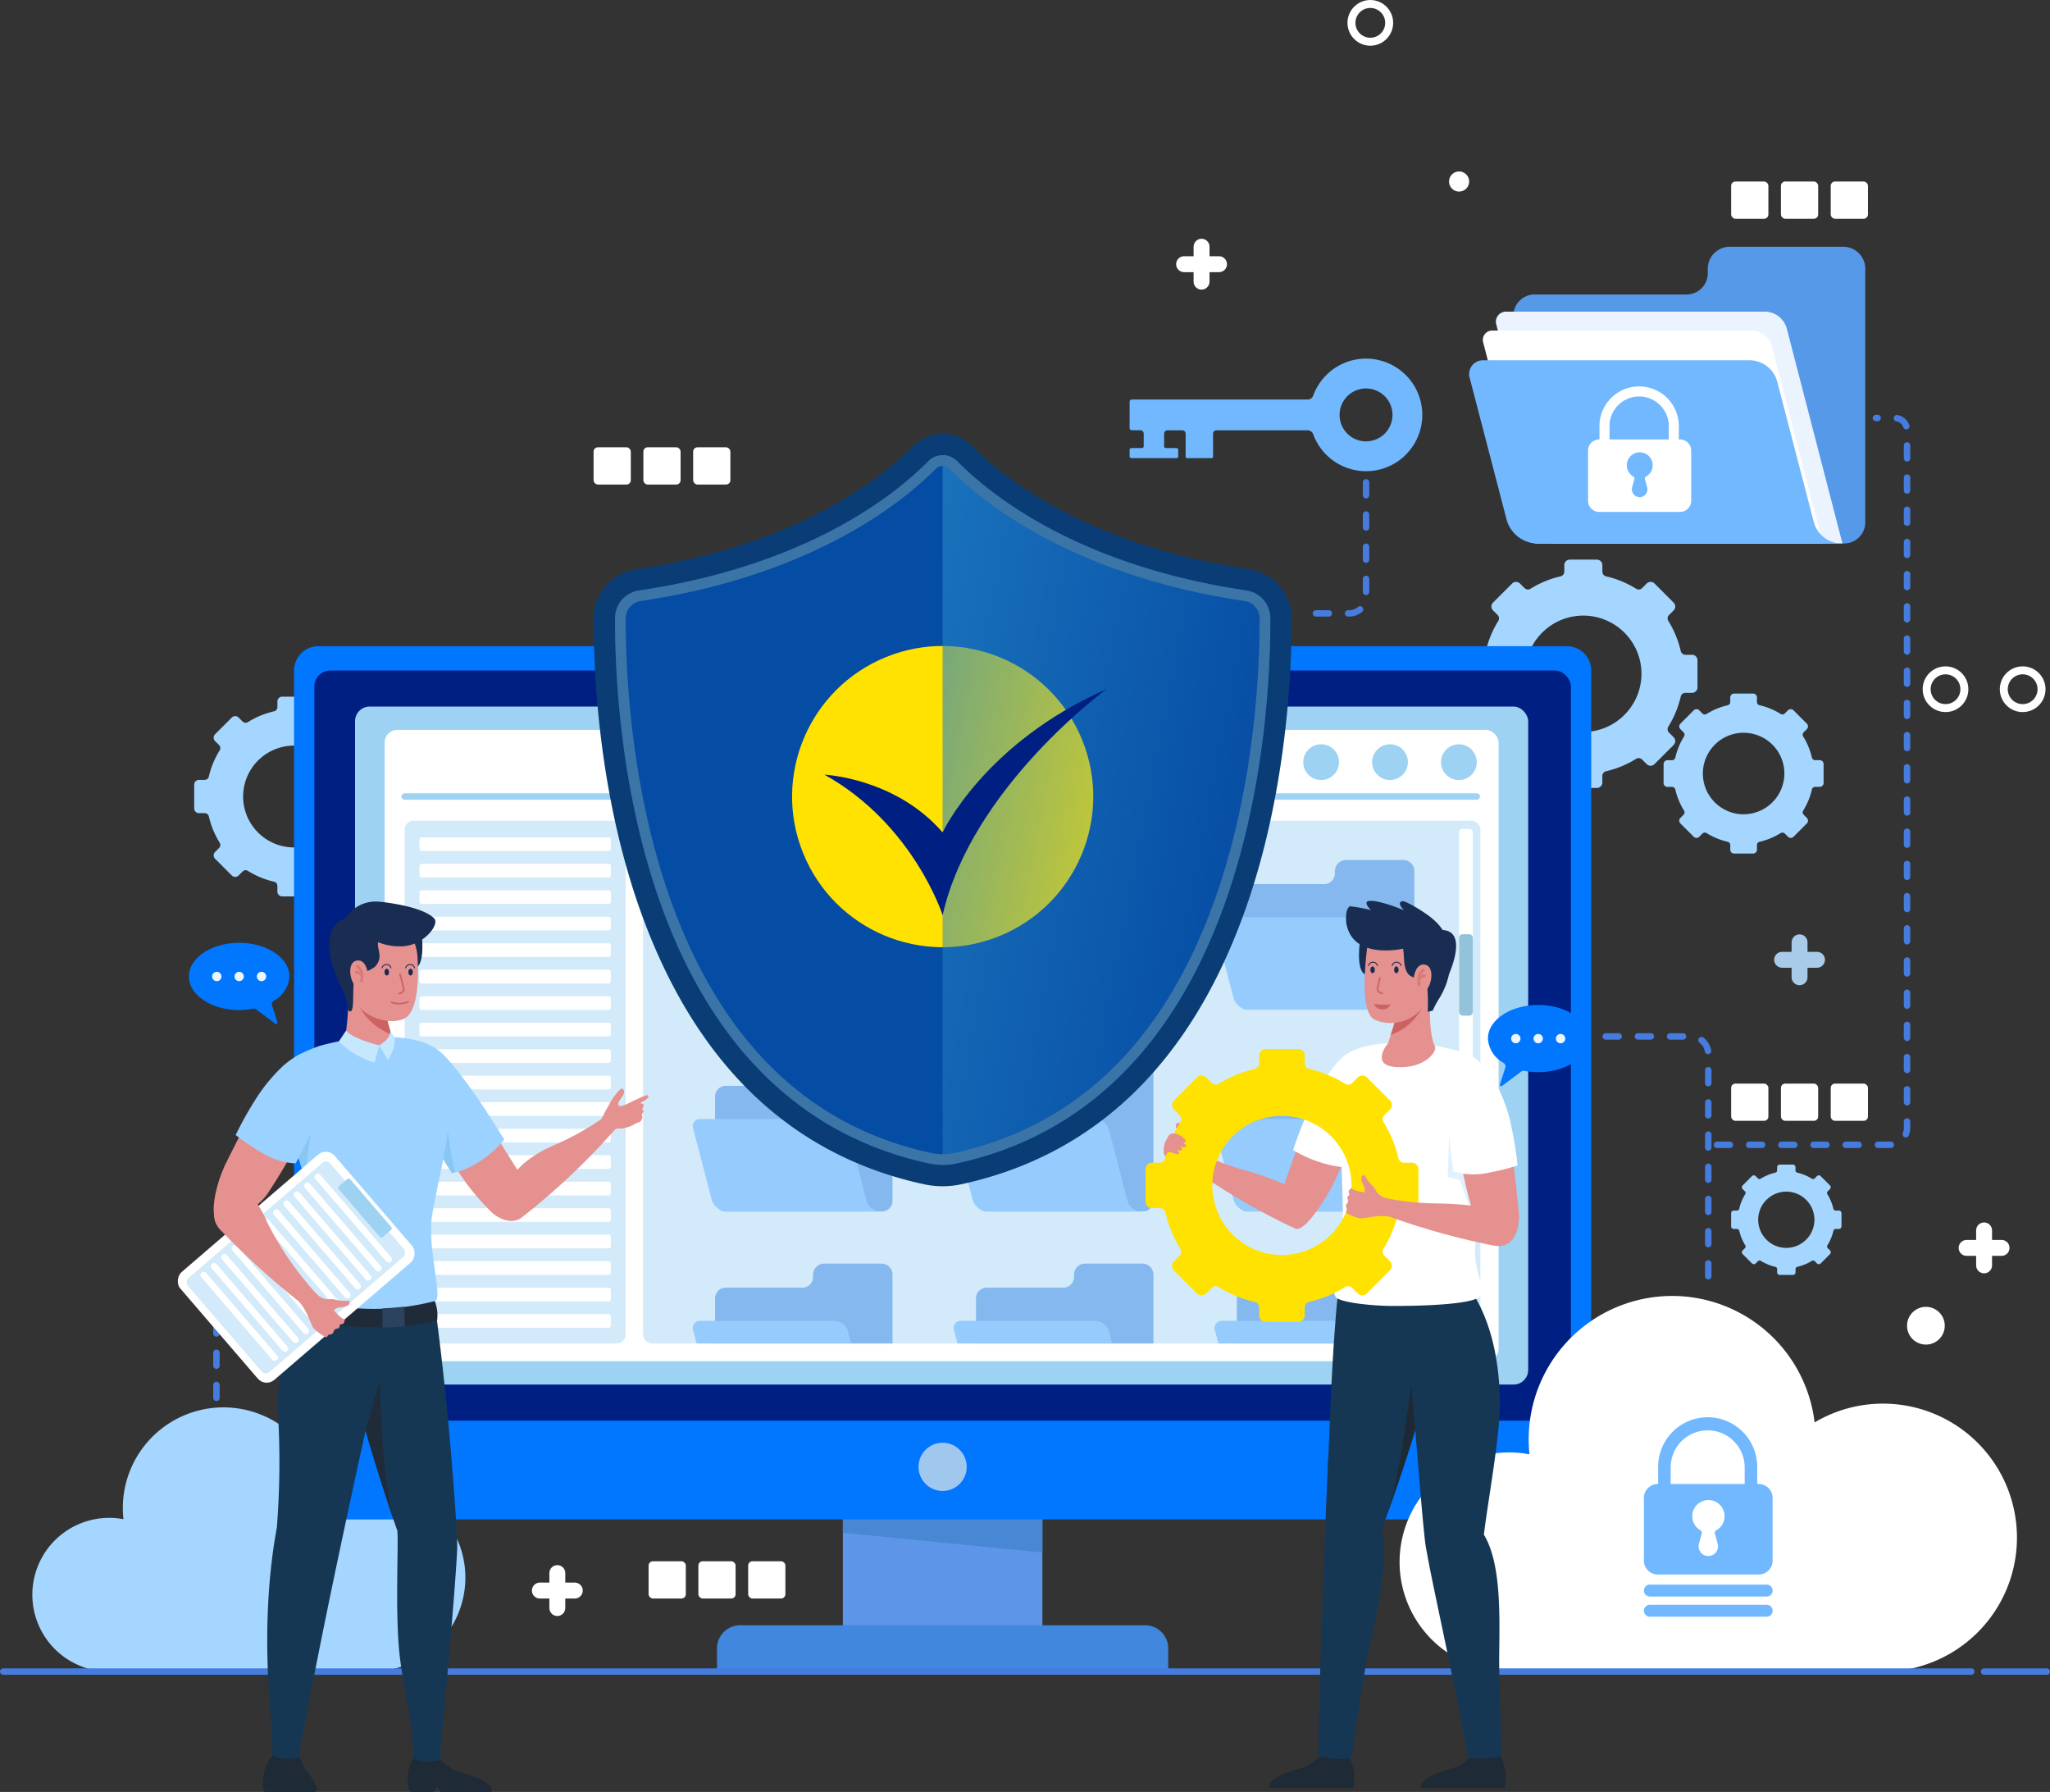 <svg xmlns="http://www.w3.org/2000/svg" xmlns:xlink="http://www.w3.org/1999/xlink" width="318.422" height="278.296" viewBox="0 0 318.422 278.296">
  <rect x="0" y="0" width="318.422" height="278.296" fill="#333333" stroke="none"/>
  <defs>
    <clipPath id="clip-path">
      <rect id="Rectangle_68507" data-name="Rectangle 68507" width="130.065" height="81.19" rx="1.375" fill="none"/>
    </clipPath>
    <linearGradient id="linear-gradient" x1="-0.628" y1="0.13" x2="0.888" y2="0.77" gradientUnits="objectBoundingBox">
      <stop offset="0" stop-color="#2484c6"/>
      <stop offset="1" stop-color="#2484c6" stop-opacity="0"/>
    </linearGradient>
  </defs>
  <g id="Group_111154" data-name="Group 111154" transform="translate(-27.44 -736.739)">
    <g id="Group_111101" data-name="Group 111101" transform="translate(57.604 823.646)">
      <path id="Path_39024" data-name="Path 39024" d="M340.123,862.06v-4.207a.853.853,0,0,0-.853-.852h-1.025a.745.745,0,0,1-.722-.585,15.446,15.446,0,0,0-1.925-4.663.743.743,0,0,1,.1-.923l.72-.72a.853.853,0,0,0,0-1.206l-2.974-2.974a.853.853,0,0,0-1.206,0l-.719.719a.744.744,0,0,1-.923.1,15.437,15.437,0,0,0-4.664-1.927.745.745,0,0,1-.585-.722v-1.022a.853.853,0,0,0-.853-.853h-4.207a.853.853,0,0,0-.852.853V844.1a.745.745,0,0,1-.585.722,15.449,15.449,0,0,0-4.665,1.926.743.743,0,0,1-.923-.1l-.718-.718a.853.853,0,0,0-1.206,0L308.36,848.9a.853.853,0,0,0,0,1.206l.719.719a.743.743,0,0,1,.1.923,15.474,15.474,0,0,0-1.926,4.664.744.744,0,0,1-.722.585h-1.024a.853.853,0,0,0-.853.852v4.207a.853.853,0,0,0,.853.852h1.024a.744.744,0,0,1,.722.585,15.466,15.466,0,0,0,1.926,4.662.745.745,0,0,1-.1.924l-.72.72a.853.853,0,0,0,0,1.206l2.974,2.974a.853.853,0,0,0,1.206,0l.721-.721a.745.745,0,0,1,.923-.1,15.475,15.475,0,0,0,4.662,1.925.743.743,0,0,1,.585.721v1.028a.853.853,0,0,0,.852.853h4.207a.853.853,0,0,0,.853-.853V875.81a.744.744,0,0,1,.585-.722,15.439,15.439,0,0,0,4.662-1.924.746.746,0,0,1,.923.1l.722.722a.853.853,0,0,0,1.206,0l2.974-2.974a.853.853,0,0,0,0-1.206l-.721-.721a.743.743,0,0,1-.1-.923,15.474,15.474,0,0,0,1.926-4.662.743.743,0,0,1,.721-.585h1.026A.853.853,0,0,0,340.123,862.06Zm-18.733,6.884a9.04,9.04,0,1,1,10.033-8.99A9.063,9.063,0,0,1,321.389,868.944Z" transform="translate(-106.619 -842.221)" fill="#a4d6ff"/>
      <path id="Path_39025" data-name="Path 39025" d="M366.218,881.392v-2.946a.6.6,0,0,0-.6-.6H364.9a.522.522,0,0,1-.505-.41,10.819,10.819,0,0,0-1.348-3.266.522.522,0,0,1,.067-.647l.5-.5a.6.6,0,0,0,0-.844l-2.083-2.083a.6.6,0,0,0-.844,0l-.5.5a.521.521,0,0,1-.647.068,10.8,10.8,0,0,0-3.266-1.35.522.522,0,0,1-.41-.505V868.1a.6.6,0,0,0-.6-.6h-2.946a.6.6,0,0,0-.6.6v.715a.52.52,0,0,1-.409.505,10.826,10.826,0,0,0-3.268,1.35.522.522,0,0,1-.647-.068l-.5-.5a.6.6,0,0,0-.845,0l-2.083,2.083a.6.6,0,0,0,0,.844l.5.5a.521.521,0,0,1,.068.647,10.827,10.827,0,0,0-1.349,3.267.521.521,0,0,1-.505.41h-.718a.6.6,0,0,0-.6.6v2.946a.6.6,0,0,0,.6.6h.718a.522.522,0,0,1,.505.41,10.822,10.822,0,0,0,1.349,3.266.521.521,0,0,1-.068.647l-.5.5a.6.6,0,0,0,0,.844l2.083,2.083a.6.6,0,0,0,.845,0l.505-.505a.521.521,0,0,1,.646-.068,10.819,10.819,0,0,0,3.266,1.347.522.522,0,0,1,.409.506v.719a.6.6,0,0,0,.6.6h2.946a.6.6,0,0,0,.6-.6v-.72a.522.522,0,0,1,.41-.505,10.843,10.843,0,0,0,3.265-1.347.52.52,0,0,1,.646.068l.506.505a.6.6,0,0,0,.844,0l2.083-2.083a.6.6,0,0,0,0-.844l-.5-.505a.521.521,0,0,1-.068-.647A10.809,10.809,0,0,0,364.4,882.4a.521.521,0,0,1,.505-.41h.718A.6.6,0,0,0,366.218,881.392Zm-13.12,4.822a6.331,6.331,0,1,1,7.026-6.3A6.348,6.348,0,0,1,353.1,886.214Z" transform="translate(-113.124 -846.699)" fill="#a4d6ff"/>
      <path id="Path_39026" data-name="Path 39026" d="M371.251,965.985v-2.032a.412.412,0,0,0-.412-.412h-.5a.36.36,0,0,1-.349-.282,7.46,7.46,0,0,0-.93-2.253.359.359,0,0,1,.047-.446l.348-.348a.414.414,0,0,0,0-.583l-1.438-1.437a.412.412,0,0,0-.583,0l-.347.347a.36.36,0,0,1-.447.047,7.46,7.46,0,0,0-2.253-.931.359.359,0,0,1-.282-.349v-.494a.412.412,0,0,0-.412-.412h-2.032a.412.412,0,0,0-.412.412v.494a.36.36,0,0,1-.282.349,7.435,7.435,0,0,0-2.254.931.36.36,0,0,1-.447-.047l-.346-.347a.414.414,0,0,0-.583,0l-1.437,1.437a.412.412,0,0,0,0,.583l.347.347a.359.359,0,0,1,.048.446,7.454,7.454,0,0,0-.931,2.254.36.36,0,0,1-.349.282h-.495a.412.412,0,0,0-.412.412v2.032a.413.413,0,0,0,.412.412h.5a.359.359,0,0,1,.348.282,7.482,7.482,0,0,0,.931,2.253.359.359,0,0,1-.047.446l-.348.348a.411.411,0,0,0,0,.583l1.437,1.438a.414.414,0,0,0,.583,0l.348-.349a.36.36,0,0,1,.446-.047,7.48,7.48,0,0,0,2.253.93.359.359,0,0,1,.282.348v.5a.412.412,0,0,0,.412.412H363.7a.413.413,0,0,0,.412-.412v-.5a.359.359,0,0,1,.282-.348,7.476,7.476,0,0,0,2.252-.93.359.359,0,0,1,.446.047l.349.349a.413.413,0,0,0,.583,0l1.438-1.438a.413.413,0,0,0,0-.583l-.349-.348a.359.359,0,0,1-.047-.446,7.491,7.491,0,0,0,.931-2.253.359.359,0,0,1,.348-.282h.5A.413.413,0,0,0,371.251,965.985Zm-9.052,3.326a4.368,4.368,0,1,1,4.848-4.343A4.38,4.38,0,0,1,362.2,969.311Z" transform="translate(-115.379 -862.445)" fill="#a4d6ff"/>
      <path id="Path_39027" data-name="Path 39027" d="M95.011,885.434v-3.679a.746.746,0,0,0-.746-.745h-.9a.65.65,0,0,1-.63-.512,13.537,13.537,0,0,0-1.684-4.078.651.651,0,0,1,.086-.807l.629-.63a.746.746,0,0,0,0-1.055l-2.6-2.6a.746.746,0,0,0-1.055,0l-.629.63a.651.651,0,0,1-.808.085,13.516,13.516,0,0,0-4.079-1.685.651.651,0,0,1-.511-.631v-.894a.746.746,0,0,0-.746-.746H77.661a.746.746,0,0,0-.746.746v.894a.651.651,0,0,1-.511.631,13.478,13.478,0,0,0-4.08,1.685.653.653,0,0,1-.808-.086l-.628-.628a.746.746,0,0,0-1.055,0l-2.6,2.6a.746.746,0,0,0,0,1.055l.63.629a.652.652,0,0,1,.085.807,13.529,13.529,0,0,0-1.684,4.08.651.651,0,0,1-.63.511h-.9a.745.745,0,0,0-.746.745v3.679a.745.745,0,0,0,.746.745h.9a.652.652,0,0,1,.631.512,13.54,13.54,0,0,0,1.684,4.078.65.65,0,0,1-.085.807l-.63.63a.746.746,0,0,0,0,1.055l2.6,2.6a.746.746,0,0,0,1.055,0l.63-.631a.651.651,0,0,1,.808-.085A13.545,13.545,0,0,0,76.4,896.83a.65.65,0,0,1,.511.63v.9a.746.746,0,0,0,.746.745h3.678a.746.746,0,0,0,.746-.745v-.9a.651.651,0,0,1,.511-.631,13.5,13.5,0,0,0,4.077-1.683.651.651,0,0,1,.807.086l.631.631a.746.746,0,0,0,1.055,0l2.6-2.6a.746.746,0,0,0,0-1.055l-.63-.63a.652.652,0,0,1-.086-.808,13.505,13.505,0,0,0,1.684-4.077.651.651,0,0,1,.631-.512h.9A.746.746,0,0,0,95.011,885.434Zm-16.383,6.021a7.906,7.906,0,1,1,8.774-7.863A7.927,7.927,0,0,1,78.628,891.455Z" transform="translate(-63.99 -846.802)" fill="#a4d6ff"/>
    </g>
    <path id="Path_39028" data-name="Path 39028" d="M86.11,1014.075a14.516,14.516,0,0,0-7.453,2.047,15.629,15.629,0,0,0-31.065,3.473,11.935,11.935,0,1,0-2.212,23.662H86.11a14.591,14.591,0,1,0,0-29.182Z" transform="translate(-0.975 -46.921)" fill="#a4d6ff"/>
    <g id="Group_111119" data-name="Group 111119" transform="translate(73.115 804.113)">
      <g id="Group_111117" data-name="Group 111117" transform="translate(0 32.976)">
        <g id="Group_111103" data-name="Group 111103">
          <g id="Group_111102" data-name="Group 111102">
            <rect id="Rectangle_68501" data-name="Rectangle 68501" width="30.989" height="21.312" transform="translate(85.247 131.076)" fill="#5d95e8"/>
            <path id="Path_39030" data-name="Path 39030" d="M217.426,1027.529l-30.989-3.068v-6.612h30.989Z" transform="translate(-101.189 -886.773)" fill="#4887d3"/>
            <path id="Path_39031" data-name="Path 39031" d="M229.173,1043.342h-62.9a3.6,3.6,0,0,0-3.6,3.6v3.6h70.094v-3.6A3.6,3.6,0,0,0,229.173,1043.342Z" transform="translate(-96.98 -891.289)" fill="#4087dd"/>
            <path id="Path_39032" data-name="Path 39032" d="M280.542,858.558H86.62a3.781,3.781,0,0,0-3.781,3.78V990.4a3.781,3.781,0,0,0,3.781,3.78H280.542a3.781,3.781,0,0,0,3.781-3.78V862.338a3.781,3.781,0,0,0-3.781-3.78Z" transform="translate(-82.839 -858.558)" fill="#0176ff"/>
            <rect id="Rectangle_68502" data-name="Rectangle 68502" width="195.182" height="116.495" rx="2.49" transform="translate(3.151 3.78)" fill="#001f82"/>
            <path id="Path_39033" data-name="Path 39033" d="M208.2,1012.644a3.742,3.742,0,1,1-3.742-3.742A3.742,3.742,0,0,1,208.2,1012.644Z" transform="translate(-103.719 -885.189)" fill="#a0c8ef"/>
          </g>
        </g>
        <rect id="Rectangle_68503" data-name="Rectangle 68503" width="182.22" height="105.299" rx="2.274" transform="translate(9.474 9.378)" fill="#9dd2f2"/>
        <rect id="Rectangle_68504" data-name="Rectangle 68504" width="173.033" height="98.05" rx="1.967" transform="translate(14.068 13.003)" fill="#fff"/>
        <circle id="Ellipse_347" data-name="Ellipse 347" cx="2.777" cy="2.777" r="2.777" transform="translate(156.757 15.236)" fill="#9dd2f2"/>
        <circle id="Ellipse_348" data-name="Ellipse 348" cx="2.777" cy="2.777" r="2.777" transform="translate(167.455 15.236)" fill="#9dd2f2"/>
        <circle id="Ellipse_349" data-name="Ellipse 349" cx="2.777" cy="2.777" r="2.777" transform="translate(178.152 15.236)" fill="#9dd2f2"/>
        <line id="Line_151" data-name="Line 151" x1="166.528" transform="translate(17.178 23.35)" fill="none" stroke="#9dd2f2" stroke-linecap="round" stroke-width="1"/>
        <rect id="Rectangle_68505" data-name="Rectangle 68505" width="34.33" height="81.19" rx="1.375" transform="translate(17.178 27.11)" fill="#9dd2f2" opacity="0.46"/>
        <rect id="Rectangle_68506" data-name="Rectangle 68506" width="130.065" height="81.19" rx="1.375" transform="translate(54.207 27.11)" fill="#9dd2f2" opacity="0.46"/>
        <g id="Group_111114" data-name="Group 111114" transform="translate(54.207 27.11)" opacity="0.62">
          <g id="Group_111113" data-name="Group 111113" clip-path="url(#clip-path)">
            <g id="Group_111104" data-name="Group 111104" transform="translate(7.721 6.099)">
              <path id="Path_39034" data-name="Path 39034" d="M177.537,900.642V901a1.658,1.658,0,0,1-1.658,1.657H163.973a1.659,1.659,0,0,0-1.659,1.658V920.5a1.659,1.659,0,0,0,1.659,1.659H188.22a1.659,1.659,0,0,0,1.659-1.659V900.642a1.728,1.728,0,0,0-1.728-1.727h-8.886A1.727,1.727,0,0,0,177.537,900.642Z" transform="translate(-158.845 -898.915)" fill="#5699e8"/>
              <path id="Path_39035" data-name="Path 39035" d="M185.113,922.448l-.132-.506h0l-2.743-10.529a2.26,2.26,0,0,0-2.187-1.69H159.177a1.078,1.078,0,0,0-1.043,1.35l2.892,11.106a2.53,2.53,0,0,0,2.448,1.892h23.868A2.265,2.265,0,0,1,185.113,922.448Z" transform="translate(-158.098 -900.829)" fill="#71b8ff"/>
            </g>
            <g id="Group_111105" data-name="Group 111105" transform="translate(48.247 6.099)">
              <path id="Path_39036" data-name="Path 39036" d="M226.787,900.642V901a1.658,1.658,0,0,1-1.658,1.657H213.223a1.659,1.659,0,0,0-1.659,1.658V920.5a1.659,1.659,0,0,0,1.659,1.659H237.47a1.659,1.659,0,0,0,1.659-1.659V900.642a1.728,1.728,0,0,0-1.728-1.727h-8.886A1.727,1.727,0,0,0,226.787,900.642Z" transform="translate(-208.095 -898.915)" fill="#5699e8"/>
              <path id="Path_39037" data-name="Path 39037" d="M234.363,922.448l-.132-.506h0l-2.743-10.529a2.26,2.26,0,0,0-2.187-1.69H208.427a1.078,1.078,0,0,0-1.043,1.35l2.892,11.106a2.53,2.53,0,0,0,2.448,1.892h23.868A2.265,2.265,0,0,1,234.363,922.448Z" transform="translate(-207.348 -900.829)" fill="#71b8ff"/>
            </g>
            <g id="Group_111106" data-name="Group 111106" transform="translate(88.773 6.099)">
              <path id="Path_39038" data-name="Path 39038" d="M276.037,900.642V901a1.658,1.658,0,0,1-1.658,1.657H262.473a1.659,1.659,0,0,0-1.659,1.658V920.5a1.659,1.659,0,0,0,1.659,1.659H286.72a1.659,1.659,0,0,0,1.659-1.659V900.642a1.728,1.728,0,0,0-1.728-1.727h-8.886A1.727,1.727,0,0,0,276.037,900.642Z" transform="translate(-257.345 -898.915)" fill="#5699e8"/>
              <path id="Path_39039" data-name="Path 39039" d="M283.613,922.448l-.133-.506h0l-2.743-10.529a2.26,2.26,0,0,0-2.187-1.69H257.677a1.078,1.078,0,0,0-1.043,1.35l2.892,11.106a2.53,2.53,0,0,0,2.448,1.892h23.868A2.265,2.265,0,0,1,283.613,922.448Z" transform="translate(-256.598 -900.829)" fill="#71b8ff"/>
            </g>
            <g id="Group_111107" data-name="Group 111107" transform="translate(7.721 37.44)">
              <path id="Path_39040" data-name="Path 39040" d="M177.537,938.731v.352a1.658,1.658,0,0,1-1.658,1.658H163.973a1.659,1.659,0,0,0-1.659,1.658v16.185a1.659,1.659,0,0,0,1.659,1.659H188.22a1.658,1.658,0,0,0,1.659-1.659V938.731A1.728,1.728,0,0,0,188.15,937h-8.886A1.728,1.728,0,0,0,177.537,938.731Z" transform="translate(-158.845 -937.003)" fill="#5699e8"/>
              <path id="Path_39041" data-name="Path 39041" d="M185.113,960.536l-.132-.506h0L182.238,949.5a2.261,2.261,0,0,0-2.187-1.691H159.177a1.078,1.078,0,0,0-1.043,1.35l2.892,11.106a2.53,2.53,0,0,0,2.448,1.892h23.868A2.265,2.265,0,0,1,185.113,960.536Z" transform="translate(-158.098 -938.917)" fill="#71b8ff"/>
            </g>
            <g id="Group_111108" data-name="Group 111108" transform="translate(48.247 37.44)">
              <path id="Path_39042" data-name="Path 39042" d="M226.787,938.731v.352a1.658,1.658,0,0,1-1.658,1.658H213.223a1.659,1.659,0,0,0-1.659,1.658v16.185a1.659,1.659,0,0,0,1.659,1.659H237.47a1.658,1.658,0,0,0,1.659-1.659V938.731A1.728,1.728,0,0,0,237.4,937h-8.886A1.728,1.728,0,0,0,226.787,938.731Z" transform="translate(-208.095 -937.003)" fill="#5699e8"/>
              <path id="Path_39043" data-name="Path 39043" d="M234.363,960.536l-.132-.506h0L231.488,949.5a2.261,2.261,0,0,0-2.187-1.691H208.427a1.078,1.078,0,0,0-1.043,1.35l2.892,11.106a2.53,2.53,0,0,0,2.448,1.892h23.868A2.265,2.265,0,0,1,234.363,960.536Z" transform="translate(-207.348 -938.917)" fill="#71b8ff"/>
            </g>
            <g id="Group_111109" data-name="Group 111109" transform="translate(88.773 37.44)">
              <path id="Path_39044" data-name="Path 39044" d="M276.037,938.731v.352a1.658,1.658,0,0,1-1.658,1.658H262.473a1.659,1.659,0,0,0-1.659,1.658v16.185a1.659,1.659,0,0,0,1.659,1.659H286.72a1.658,1.658,0,0,0,1.659-1.659V938.731A1.728,1.728,0,0,0,286.65,937h-8.886A1.728,1.728,0,0,0,276.037,938.731Z" transform="translate(-257.345 -937.003)" fill="#5699e8"/>
              <path id="Path_39045" data-name="Path 39045" d="M283.613,960.536l-.133-.506h0L280.738,949.5a2.261,2.261,0,0,0-2.187-1.691H257.677a1.078,1.078,0,0,0-1.043,1.35l2.892,11.106a2.53,2.53,0,0,0,2.448,1.892h23.868A2.265,2.265,0,0,1,283.613,960.536Z" transform="translate(-256.598 -938.917)" fill="#71b8ff"/>
            </g>
            <g id="Group_111110" data-name="Group 111110" transform="translate(7.721 68.783)">
              <path id="Path_39046" data-name="Path 39046" d="M177.537,976.819v.353a1.658,1.658,0,0,1-1.658,1.657H163.973a1.659,1.659,0,0,0-1.659,1.659v16.185a1.659,1.659,0,0,0,1.659,1.659H188.22a1.659,1.659,0,0,0,1.659-1.659V976.819a1.728,1.728,0,0,0-1.728-1.727h-8.886A1.727,1.727,0,0,0,177.537,976.819Z" transform="translate(-158.845 -975.092)" fill="#5699e8"/>
              <path id="Path_39047" data-name="Path 39047" d="M185.113,998.625l-.132-.506h0l-2.743-10.53a2.261,2.261,0,0,0-2.187-1.69H159.177a1.078,1.078,0,0,0-1.043,1.35l2.892,11.106a2.53,2.53,0,0,0,2.448,1.892h23.868A2.265,2.265,0,0,1,185.113,998.625Z" transform="translate(-158.098 -977.006)" fill="#71b8ff"/>
            </g>
            <g id="Group_111111" data-name="Group 111111" transform="translate(48.247 68.783)">
              <path id="Path_39048" data-name="Path 39048" d="M226.787,976.819v.353a1.658,1.658,0,0,1-1.658,1.657H213.223a1.659,1.659,0,0,0-1.659,1.659v16.185a1.659,1.659,0,0,0,1.659,1.659H237.47a1.659,1.659,0,0,0,1.659-1.659V976.819a1.728,1.728,0,0,0-1.728-1.727h-8.886A1.727,1.727,0,0,0,226.787,976.819Z" transform="translate(-208.095 -975.092)" fill="#5699e8"/>
              <path id="Path_39049" data-name="Path 39049" d="M234.363,998.625l-.132-.506h0l-2.743-10.53a2.261,2.261,0,0,0-2.187-1.69H208.427a1.078,1.078,0,0,0-1.043,1.35l2.892,11.106a2.53,2.53,0,0,0,2.448,1.892h23.868A2.265,2.265,0,0,1,234.363,998.625Z" transform="translate(-207.348 -977.006)" fill="#71b8ff"/>
            </g>
            <g id="Group_111112" data-name="Group 111112" transform="translate(88.773 68.783)">
              <path id="Path_39050" data-name="Path 39050" d="M276.037,976.819v.353a1.658,1.658,0,0,1-1.658,1.657H262.473a1.659,1.659,0,0,0-1.659,1.659v16.185a1.659,1.659,0,0,0,1.659,1.659H286.72a1.659,1.659,0,0,0,1.659-1.659V976.819a1.728,1.728,0,0,0-1.728-1.727h-8.886A1.727,1.727,0,0,0,276.037,976.819Z" transform="translate(-257.345 -975.092)" fill="#5699e8"/>
              <path id="Path_39051" data-name="Path 39051" d="M283.613,998.625l-.133-.506h0l-2.743-10.53a2.261,2.261,0,0,0-2.187-1.69H257.677a1.078,1.078,0,0,0-1.043,1.35l2.892,11.106a2.53,2.53,0,0,0,2.448,1.892h23.868A2.265,2.265,0,0,1,283.613,998.625Z" transform="translate(-256.598 -977.006)" fill="#71b8ff"/>
            </g>
          </g>
        </g>
        <g id="Group_111115" data-name="Group 111115" transform="translate(180.963 28.378)">
          <rect id="Rectangle_68508" data-name="Rectangle 68508" width="2.126" height="78.687" rx="0.485" fill="#fff"/>
          <rect id="Rectangle_68509" data-name="Rectangle 68509" width="2.126" height="12.652" rx="0.542" transform="translate(0 16.355)" fill="#93c3db"/>
        </g>
        <g id="Group_111116" data-name="Group 111116" transform="translate(19.48 29.681)">
          <rect id="Rectangle_68510" data-name="Rectangle 68510" width="2.126" height="29.726" rx="0.325" transform="translate(29.726) rotate(90)" fill="#fff"/>
          <rect id="Rectangle_68511" data-name="Rectangle 68511" width="2.126" height="29.726" rx="0.325" transform="translate(29.726 4.114) rotate(90)" fill="#fff"/>
          <rect id="Rectangle_68512" data-name="Rectangle 68512" width="2.126" height="29.726" rx="0.325" transform="translate(29.726 8.229) rotate(90)" fill="#fff"/>
          <rect id="Rectangle_68513" data-name="Rectangle 68513" width="2.126" height="29.726" rx="0.325" transform="translate(29.726 12.343) rotate(90)" fill="#fff"/>
          <rect id="Rectangle_68514" data-name="Rectangle 68514" width="2.126" height="29.726" rx="0.325" transform="translate(29.726 16.457) rotate(90)" fill="#fff"/>
          <rect id="Rectangle_68515" data-name="Rectangle 68515" width="2.126" height="29.726" rx="0.325" transform="translate(29.726 20.572) rotate(90)" fill="#fff"/>
          <rect id="Rectangle_68516" data-name="Rectangle 68516" width="2.126" height="29.726" rx="0.325" transform="translate(29.726 24.686) rotate(90)" fill="#fff"/>
          <rect id="Rectangle_68517" data-name="Rectangle 68517" width="2.126" height="29.726" rx="0.325" transform="translate(29.726 28.8) rotate(90)" fill="#fff"/>
          <rect id="Rectangle_68518" data-name="Rectangle 68518" width="2.126" height="29.726" rx="0.325" transform="translate(29.726 32.915) rotate(90)" fill="#fff"/>
          <rect id="Rectangle_68519" data-name="Rectangle 68519" width="2.126" height="29.726" rx="0.325" transform="translate(29.726 37.029) rotate(90)" fill="#fff"/>
          <rect id="Rectangle_68520" data-name="Rectangle 68520" width="2.126" height="29.726" rx="0.325" transform="translate(29.726 41.143) rotate(90)" fill="#fff"/>
          <rect id="Rectangle_68521" data-name="Rectangle 68521" width="2.126" height="29.726" rx="0.325" transform="translate(29.726 45.258) rotate(90)" fill="#fff"/>
          <rect id="Rectangle_68522" data-name="Rectangle 68522" width="2.126" height="29.726" rx="0.325" transform="translate(29.726 49.372) rotate(90)" fill="#fff"/>
          <rect id="Rectangle_68523" data-name="Rectangle 68523" width="2.126" height="29.726" rx="0.325" transform="translate(29.726 53.487) rotate(90)" fill="#fff"/>
          <rect id="Rectangle_68524" data-name="Rectangle 68524" width="2.126" height="29.726" rx="0.325" transform="translate(29.726 57.601) rotate(90)" fill="#fff"/>
          <rect id="Rectangle_68525" data-name="Rectangle 68525" width="2.126" height="29.726" rx="0.325" transform="translate(29.726 61.715) rotate(90)" fill="#fff"/>
          <rect id="Rectangle_68526" data-name="Rectangle 68526" width="2.126" height="29.726" rx="0.325" transform="translate(29.726 65.83) rotate(90)" fill="#fff"/>
          <rect id="Rectangle_68527" data-name="Rectangle 68527" width="2.126" height="29.726" rx="0.325" transform="translate(29.726 69.944) rotate(90)" fill="#fff"/>
          <rect id="Rectangle_68528" data-name="Rectangle 68528" width="2.126" height="29.726" rx="0.325" transform="translate(29.726 74.058) rotate(90)" fill="#fff"/>
        </g>
      </g>
      <g id="Group_111118" data-name="Group 111118" transform="translate(46.525)">
        <path id="Path_39052" data-name="Path 39052" d="M247.81,847.1a7.729,7.729,0,0,0-6.55-7.576h0c-25.6-3.783-38.624-14.617-43.034-19.1a6.491,6.491,0,0,0-9.259,0c-4.412,4.483-17.437,15.317-43.036,19.1a7.729,7.729,0,0,0-6.55,7.576c-.025,7.51.639,26.99,7.327,45.619,8.466,23.58,23.268,37.815,44,42.309a13.762,13.762,0,0,0,5.781,0c20.729-4.494,35.532-18.729,44-42.309C247.171,874.09,247.835,854.61,247.81,847.1Z" transform="translate(-139.379 -818.483)" fill="#0a3d75"/>
        <path id="Path_39053" data-name="Path 39053" d="M196.5,932.494a10.174,10.174,0,0,1-4.374,0c-45.869-9.944-48.759-68.989-48.7-84.668a4.359,4.359,0,0,1,3.715-4.3c26.336-3.892,39.939-15,44.916-20.052a3.162,3.162,0,0,1,4.523,0c4.978,5.055,18.58,16.16,44.916,20.052a4.359,4.359,0,0,1,3.715,4.3C245.254,863.5,242.37,922.55,196.5,932.494Z" transform="translate(-140.094 -819.198)" fill="#054ca4"/>
        <circle id="Ellipse_350" data-name="Ellipse 350" cx="23.379" cy="23.379" r="23.379" transform="matrix(0.927, -0.376, 0.376, 0.927, 23.761, 43.458)" fill="#ffe200" style="mix-blend-mode: color-dodge;isolation: isolate"/>
        <path id="Path_39054" data-name="Path 39054" d="M207.45,932.494a10.033,10.033,0,0,1-2.187.238V822.519a3.159,3.159,0,0,1,2.265.952c4.978,5.055,18.58,16.16,44.916,20.052a4.359,4.359,0,0,1,3.715,4.3C256.209,863.5,253.324,922.55,207.45,932.494Z" transform="translate(-151.049 -819.198)" fill="url(#linear-gradient)" style="mix-blend-mode: screen;isolation: isolate"/>
        <path id="Path_39055" data-name="Path 39055" d="M194.311,824.18a1.5,1.5,0,0,1,1.078.454c4.764,4.84,18.769,16.531,45.858,20.533a2.715,2.715,0,0,1,2.3,2.664c.024,7.247-.613,26.033-7.034,43.919-7.846,21.855-21.426,35.017-40.364,39.122a8.693,8.693,0,0,1-3.669,0c-18.938-4.105-32.518-17.268-40.364-39.122-6.421-17.886-7.058-36.672-7.034-43.919a2.715,2.715,0,0,1,2.3-2.664c27.089-4,41.094-15.693,45.858-20.533a1.5,1.5,0,0,1,1.079-.454m0-1.661a3.162,3.162,0,0,0-2.262.95c-4.976,5.056-18.58,16.164-44.917,20.056a4.359,4.359,0,0,0-3.714,4.3c-.052,15.68,2.834,74.726,48.706,84.67a10.314,10.314,0,0,0,4.374,0c45.872-9.944,48.758-68.99,48.706-84.67a4.359,4.359,0,0,0-3.714-4.3c-26.337-3.892-39.941-15-44.917-20.056a3.161,3.161,0,0,0-2.261-.95Z" transform="translate(-140.094 -819.198)" fill="#3b75a8"/>
        <path id="Path_39056" data-name="Path 39056" d="M182.958,879.957s11,.482,18.354,8.964c0,0,6.468-13.9,25.448-22.239,0,0-20.97,15.287-25.446,35.1C201.315,901.778,196.793,887.638,182.958,879.957Z" transform="translate(-147.098 -827.021)" fill="#001f82"/>
      </g>
    </g>
    <g id="Group_111121" data-name="Group 111121" transform="translate(255.638 775.055)">
      <path id="Path_39057" data-name="Path 39057" d="M343.2,786.6v.7a3.286,3.286,0,0,1-3.286,3.286H316.3a3.289,3.289,0,0,0-3.288,3.289v31.7a3.68,3.68,0,0,0,3.68,3.68h47.686a3.289,3.289,0,0,0,3.289-3.288V786.6a3.426,3.426,0,0,0-3.426-3.426H346.623A3.426,3.426,0,0,0,343.2,786.6Z" transform="translate(-306.134 -783.17)" fill="#5699e8"/>
      <path id="Path_39058" data-name="Path 39058" d="M363.533,831.421H318.569l-8.817-34.038a1.568,1.568,0,0,1,1.518-1.961h40.182a3.56,3.56,0,0,1,3.446,2.667Z" transform="translate(-305.547 -785.34)" fill="#ebf3ff"/>
      <path id="Path_39059" data-name="Path 39059" d="M360.059,832.054H315.385l-8.1-31.256a1.44,1.44,0,0,1,1.394-1.8h40.284a3.269,3.269,0,0,1,3.164,2.449Z" transform="translate(-305.111 -785.973)" fill="#fff"/>
      <path id="Path_39060" data-name="Path 39060" d="M358.218,829.83l-.262-1h0l-5.438-20.878a4.483,4.483,0,0,0-4.337-3.352H306.792a2.138,2.138,0,0,0-2.069,2.678l5.736,22.022a5.016,5.016,0,0,0,4.853,3.751h47.327A4.493,4.493,0,0,1,358.218,829.83Z" transform="translate(-304.653 -786.965)" fill="#71b8ff"/>
      <g id="Group_111120" data-name="Group 111120" transform="translate(18.472 21.697)">
        <path id="Path_39061" data-name="Path 39061" d="M341.388,817.774H341.2V815.7a6.164,6.164,0,1,0-12.328,0v2.071h-.041a1.73,1.73,0,0,0-1.73,1.73v7.8a1.73,1.73,0,0,0,1.73,1.73h12.558a1.73,1.73,0,0,0,1.73-1.73v-7.8A1.73,1.73,0,0,0,341.388,817.774ZM330.433,815.7a4.6,4.6,0,0,1,9.206,0v2.071h-9.206Z" transform="translate(-327.101 -809.538)" fill="#fff"/>
        <path id="Path_39062" data-name="Path 39062" d="M338.434,823.989a2.011,2.011,0,1,0-3.025,1.734.362.362,0,0,1,.183.4l-.351,1.292a1.208,1.208,0,1,0,2.332,0l-.346-1.278a.362.362,0,0,1,.187-.407A2,2,0,0,0,338.434,823.989Z" transform="translate(-328.396 -811.742)" fill="#71b8ff"/>
      </g>
    </g>
    <g id="Group_111123" data-name="Group 111123" transform="translate(244.835 937.869)">
      <path id="Path_39063" data-name="Path 39063" d="M366.614,997.889a20.7,20.7,0,0,0-10.626,2.92,22.285,22.285,0,0,0-44.293,4.95,17.017,17.017,0,1,0-3.153,33.739h58.072a20.8,20.8,0,1,0,0-41.609Z" transform="translate(-291.524 -981.031)" fill="#fff"/>
      <g id="Group_111122" data-name="Group 111122" transform="translate(37.952 19.059)">
        <path id="Path_39064" data-name="Path 39064" d="M355.477,1014.472h-.236v-2.585a7.693,7.693,0,1,0-15.385,0v2.585H339.8a2.159,2.159,0,0,0-2.159,2.158v9.74a2.159,2.159,0,0,0,2.159,2.159h15.673a2.159,2.159,0,0,0,2.159-2.159v-9.74A2.159,2.159,0,0,0,355.477,1014.472Zm-13.674-2.585a5.745,5.745,0,1,1,11.49,0v2.585H341.8Z" transform="translate(-337.645 -1004.193)" fill="#71b8ff"/>
        <path id="Path_39065" data-name="Path 39065" d="M351.79,1022.228a2.51,2.51,0,1,0-3.775,2.165.451.451,0,0,1,.228.5l-.437,1.612a1.508,1.508,0,1,0,2.91,0l-.432-1.595a.451.451,0,0,1,.234-.508A2.5,2.5,0,0,0,351.79,1022.228Z" transform="translate(-339.261 -1006.943)" fill="#fff"/>
      </g>
      <path id="Path_39066" data-name="Path 39066" d="M356.711,1037.521h-18.14a.926.926,0,0,1-.926-.926h0a.926.926,0,0,1,.926-.926h18.14a.926.926,0,0,1,.926.926h0A.926.926,0,0,1,356.711,1037.521Z" transform="translate(-299.693 -990.709)" fill="#71b8ff"/>
      <path id="Path_39067" data-name="Path 39067" d="M356.711,1041.333h-18.14a.926.926,0,0,1-.926-.926h0a.926.926,0,0,1,.926-.926h18.14a.926.926,0,0,1,.926.926h0A.926.926,0,0,1,356.711,1041.333Z" transform="translate(-299.693 -991.384)" fill="#71b8ff"/>
    </g>
    <g id="Group_111124" data-name="Group 111124" transform="translate(27.94 996.337)">
      <line id="Line_152" data-name="Line 152" x2="305.696" fill="none" stroke="#457cdd" stroke-linecap="round" stroke-width="1"/>
      <line id="Line_153" data-name="Line 153" x2="9.737" transform="translate(307.685)" fill="none" stroke="#457cdd" stroke-linecap="round" stroke-width="1"/>
    </g>
    <path id="Path_39068" data-name="Path 39068" d="M278.933,804.441a8.744,8.744,0,0,0-9.844,5.57.935.935,0,0,1-.871.633h-27.31a.347.347,0,0,0-.346.347v4.077a.346.346,0,0,0,.346.346h1.316a.527.527,0,0,1,.527.527V817.9a.279.279,0,0,1-.279.279h-1.633a.278.278,0,0,0-.278.278v1.009a.278.278,0,0,0,.278.279h7a.279.279,0,0,0,.278-.279v-1.009a.278.278,0,0,0-.278-.278H246.2a.279.279,0,0,1-.278-.279v-1.953a.527.527,0,0,1,.527-.527h2.289a.527.527,0,0,1,.527.527v3.566a.231.231,0,0,0,.231.231h3.8a.231.231,0,0,0,.23-.231v-3.566a.527.527,0,0,1,.527-.527h14.159a.938.938,0,0,1,.872.634,8.74,8.74,0,1,0,9.843-11.607Zm-1.648,12.7a4.108,4.108,0,1,1,4.108-4.108A4.109,4.109,0,0,1,277.285,817.138Z" transform="translate(-37.662 -11.856)" fill="#71b8ff"/>
    <g id="Group_111125" data-name="Group 111125" transform="translate(61.06 801.652)">
      <path id="Path_39069" data-name="Path 39069" d="M330.44,932.212h13.191a2.733,2.733,0,0,1,2.734,2.734v35.8" transform="translate(-114.643 -836.167)" fill="none" stroke="#457cdd" stroke-linecap="round" stroke-linejoin="round" stroke-width="1" stroke-dasharray="2 3"/>
      <path id="Path_39070" data-name="Path 39070" d="M68.19,997.379v-12a2.126,2.126,0,0,1,2.125-2.126h7.543" transform="translate(-68.19 -845.208)" fill="none" stroke="#457cdd" stroke-linecap="round" stroke-linejoin="round" stroke-width="1" stroke-dasharray="2 3"/>
      <path id="Path_39071" data-name="Path 39071" d="M351.44,928.372h26.87a2.648,2.648,0,0,0,2.649-2.648V817.416a1.924,1.924,0,0,0-1.925-1.924h-2.908" transform="translate(-118.362 -815.492)" fill="none" stroke="#457cdd" stroke-linecap="round" stroke-linejoin="round" stroke-width="1" stroke-dasharray="2 3"/>
      <path id="Path_39072" data-name="Path 39072" d="M283.091,827.643v17.728a2.62,2.62,0,0,1-2.62,2.62H273.34" transform="translate(-104.528 -817.644)" fill="none" stroke="#457cdd" stroke-linecap="round" stroke-linejoin="round" stroke-width="1" stroke-dasharray="2 3"/>
    </g>
    <g id="Group_111132" data-name="Group 111132" transform="translate(54.265 876.744)">
      <g id="Group_111126" data-name="Group 111126" transform="translate(14.686 59.501)">
        <path id="Path_39074" data-name="Path 39074" d="M108.964,990.771l0-.021Z" transform="translate(-83.302 -990.18)" fill="#29394a"/>
        <path id="Path_39075" data-name="Path 39075" d="M107.233,1028.488c-1.46-22.97-3.721-37.394-3.792-37.84.022.163.033,1.277-3.865,1.057-5.331-.3-13.429-1.636-13.429-1.636-5.365-.506-7.058,14.507-6.652,20.8a130.883,130.883,0,0,1-.221,16.88c-2.842,15.46-.772,29.832-.705,32.822v4.738a4.389,4.389,0,0,0,4.06-.09l.315-3.329c2.313-12.327,4.3-22.628,10.116-49.2,1.074,4,2.948,9.713,4.432,14.166,0,.028.478,1.377.478,1.377.263,1.648-.43,13.31.456,20.09.571,4.362,1.664,8.985,1.949,13.186h0l.133,3.768a4.227,4.227,0,0,0,4.051,0l.22-3.663h0c.934-10.152,2.286-25.492,2.5-30.432C107.3,1030.809,107.272,1029.1,107.233,1028.488Z" transform="translate(-77.779 -990.058)" fill="#163754"/>
      </g>
      <path id="Path_39076" data-name="Path 39076" d="M100.782,1030.046c-1.484-4.453-3.358-10.166-4.432-14.166l2.216-7.826S98.74,1023.28,100.782,1030.046Z" transform="translate(-66.382 -933.744)" fill="#1f2b38"/>
      <path id="Path_39077" data-name="Path 39077" d="M116.212,956.456l7.891,12.578s.92,5.483-3.493,4.7-10.418-12.155-10.418-12.155" transform="translate(-68.834 -924.605)" fill="#e5918f"/>
      <path id="Path_39078" data-name="Path 39078" d="M115.084,968.382a41.755,41.755,0,0,0,4.389,5.066c1.069.806,2.814,1.677,4.324.681a107.66,107.66,0,0,0,14.58-13.724,20.381,20.381,0,0,1-1.706-1.922,42.175,42.175,0,0,1-7.558,4.245c-5.738,2.436-6.972,5.478-6.972,5.478" transform="translate(-69.701 -924.964)" fill="#e5918f"/>
      <path id="Path_39079" data-name="Path 39079" d="M119.63,959.807a16.206,16.206,0,0,1-6.116,4.613,11.714,11.714,0,0,1-1.52.471c-.169.039-.337.074-.51.1l-3.026-4.893-2.239-3.615,3.734-10.069S113.053,949.04,119.63,959.807Z" transform="translate(-68.131 -922.827)" fill="#9cd2ff"/>
      <path id="Path_39080" data-name="Path 39080" d="M112.477,967.462c-.169.04-.337.074-.51.1l-3.026-4.893c.45-.778.837-1.431.837-1.431l1.575-.308A60.231,60.231,0,0,0,112.477,967.462Z" transform="translate(-68.613 -925.398)" fill="#88c7f2"/>
      <path id="Path_39081" data-name="Path 39081" d="M103.872,970.9c-.866,5.155,1.8,13.263.387,13.426.277,1.595-5.418,2.288-8.855,2.288-3.868,0-10.293-1.769-12.274-2.913-.172-.1-.973-1.322.309-5.1a15.035,15.035,0,0,0,.648-2.663c.582-4.007.793-7.427-.03-10.616-.451-1.744-.986-3.378-1.511-4.923-1.317-3.882-2.535-7.211-2.01-10.311a14,14,0,0,1,1.907-2.566,10.721,10.721,0,0,1,4.086-2.858.121.121,0,0,0,.035-.015,39.563,39.563,0,0,1,8.087-1.322c5.73-.173,8.494.659,10.519,2.333,1.7,1.406,1.907,7.147.907,13.783C105.551,962.908,104.5,967.192,103.872,970.9Z" transform="translate(-63.559 -922.275)" fill="#9cd2ff"/>
      <g id="Group_111127" data-name="Group 111127" transform="translate(24.291)">
        <path id="Path_39082" data-name="Path 39082" d="M106.41,923.706s.616,4.959-1,5.458-1.423-1.653-1.423-1.653l-.007-2.383" transform="translate(-92.025 -918.804)" fill="#192c51"/>
        <path id="Path_39083" data-name="Path 39083" d="M92.349,942.709a9.315,9.315,0,0,0,.267-2.228,43.79,43.79,0,0,0,.329-7.429l3.982,3.347,1.877,1.58c.2.941.535,2.144.812,3.12a2.6,2.6,0,0,1-.076,1.748Z" transform="translate(-89.965 -920.459)" fill="#e5918f"/>
        <path id="Path_39084" data-name="Path 39084" d="M94.919,937.123a9.525,9.525,0,0,0,5.154,4.694c-.281-.974-.61-2.176-.814-3.117l-1.877-1.581Z" transform="translate(-90.42 -921.18)" fill="#cc6362"/>
        <path id="Path_39085" data-name="Path 39085" d="M103.553,926.627s.8,8.392-1.94,9.919c-1.505.838-4.683.515-6.743-1.407A7.915,7.915,0,0,1,93,931.973c-.687-1.887-1.74-5.389-1.071-7.63C92.884,921.15,102.682,919.174,103.553,926.627Z" transform="translate(-89.853 -918.411)" fill="#e5918f"/>
        <path id="Path_39086" data-name="Path 39086" d="M105.762,920.358c-1.958-1.964-8.35-2.566-8.35-2.566l0,.009a5.6,5.6,0,0,0-5.445,2.557c-4.551,1.61-1.523,8.578-1.523,8.578h0a11.267,11.267,0,0,0,1.094,2.506c.951,1.505.472,3.368,1.2,3.365s.251-3.186.669-5.428c.03-.165.068-.317.109-.461a5.142,5.142,0,0,0,3.048-1.027c1.4-1.457.3-2.7.495-3.824a8.85,8.85,0,0,0,3.389.643C103.951,924.813,106.739,921.337,105.762,920.358Z" transform="translate(-89.451 -917.748)" fill="#192c51"/>
        <path id="Path_39087" data-name="Path 39087" d="M94.114,932.943" transform="translate(-90.277 -920.44)" fill="none" stroke="#fff" stroke-width="0.288"/>
        <path id="Path_39088" data-name="Path 39088" d="M96.454,930.576" transform="translate(-90.692 -920.021)" fill="none" stroke="#fff" stroke-width="0.288"/>
        <path id="Path_39089" data-name="Path 39089" d="M95.681,933.218c-1.911,1.043-3.205-3.83-1.322-4.306,1.428-.362,1.758,1.653,1.758,1.653S96.772,932.623,95.681,933.218Z" transform="translate(-90.158 -919.718)" fill="#e5918f"/>
      </g>
      <path id="Path_39090" data-name="Path 39090" d="M81.7,959.914a89.5,89.5,0,0,1-5.286,9.21,7.715,7.715,0,0,1-2.163,2.326c-1.852.9-4.99-.6-5.993-1.866.011-.233.032-.462.06-.685.007-.049.009-.1.02-.141a1.077,1.077,0,0,1,.018-.151,2.457,2.457,0,0,1,.053-.3,13.386,13.386,0,0,1,.677-2.073c.3-.736.584-1.384.691-1.619l0,0c0-.014.015-.026.021-.04a.377.377,0,0,0,.023-.049c2.164-4.4,5.427-10.519,5.427-10.519Z" transform="translate(-61.406 -924.17)" fill="#e5918f"/>
      <path id="Path_39091" data-name="Path 39091" d="M85.626,959.755l-1.109,8.479c-.451-1.744-.986-3.378-1.511-4.923Z" transform="translate(-64.019 -925.189)" fill="#88c7f2"/>
      <path id="Path_39092" data-name="Path 39092" d="M85.258,954.851A93.774,93.774,0,0,1,81.13,963.5a11.024,11.024,0,0,1-5.4-1.749,35.975,35.975,0,0,1-3.915-2.658,55.873,55.873,0,0,1,3.509-6.184,26.582,26.582,0,0,1,4.058-4.735,14.022,14.022,0,0,1,2.673-1.753Z" transform="translate(-62.036 -922.827)" fill="#9cd2ff"/>
      <path id="Path_39093" data-name="Path 39093" d="M86.083,944.956s-4.125,1.243-5.276,2.957c-1.127,1.679-2.9,8.3-2.9,8.3l4.578-1.973" transform="translate(-63.115 -922.568)" fill="#9cd2ff"/>
      <path id="Path_39094" data-name="Path 39094" d="M147.8,954.744c-.194.151-1.545.987-1.825,1.162.156-.081.833.518.88.495a6.58,6.58,0,0,1,.1,1.7c-.206.211-.569.267-.7.347a5.966,5.966,0,0,1-2.209.811c-.484-.019-.844-.071-1.11.2l-2.1-1.636s1.854-3.865,3.125-4.766a.51.51,0,0,1,.388.611c-.061.541-.834,1.2-.872,1.7s.3.437.716.346,3.533-1.778,3.837-1.622S148.02,954.572,147.8,954.744Z" transform="translate(-74.263 -924.003)" fill="#e5918f"/>
      <path id="Path_39095" data-name="Path 39095" d="M83.5,992.4a37.778,37.778,0,0,0,21.126.625,5.846,5.846,0,0,1,.357,3.068s-11.666,2.854-22.487-1.124A7.4,7.4,0,0,1,83.5,992.4Z" transform="translate(-63.928 -930.971)" fill="#1f2b38"/>
      <g id="Group_111129" data-name="Group 111129" transform="translate(0 38.121)">
        <rect id="Rectangle_68529" data-name="Rectangle 68529" width="22.085" height="31.619" rx="1.818" transform="matrix(0.652, 0.758, -0.758, 0.652, 23.971, 0)" fill="#fff"/>
        <rect id="Rectangle_68530" data-name="Rectangle 68530" width="19.279" height="29.162" rx="0.84" transform="matrix(0.652, 0.758, -0.758, 0.652, 23.907, 1.893)" fill="#9dd2f2" opacity="0.46"/>
        <rect id="Rectangle_68531" data-name="Rectangle 68531" width="10.423" height="2.348" rx="0.309" transform="matrix(0.652, 0.758, -0.758, 0.652, 27.361, 4.775)" fill="#9dd2f2"/>
        <g id="Group_111128" data-name="Group 111128" transform="translate(4.809 4.641)">
          <line id="Line_154" data-name="Line 154" x2="11.034" y2="12.827" transform="translate(1.612 13.863)" fill="none" stroke="#fff" stroke-linecap="round" stroke-width="1"/>
          <line id="Line_155" data-name="Line 155" x2="11.034" y2="12.827" transform="translate(0 15.249)" fill="none" stroke="#fff" stroke-linecap="round" stroke-width="1"/>
          <line id="Line_156" data-name="Line 156" x2="11.034" y2="12.827" transform="translate(16.115 1.386)" fill="none" stroke="#fff" stroke-linecap="round" stroke-width="1"/>
          <line id="Line_157" data-name="Line 157" x2="11.034" y2="12.827" transform="translate(14.504 2.773)" fill="none" stroke="#fff" stroke-linecap="round" stroke-width="1"/>
          <line id="Line_158" data-name="Line 158" x2="11.034" y2="12.827" transform="translate(12.892 4.159)" fill="none" stroke="#fff" stroke-linecap="round" stroke-width="1"/>
          <line id="Line_159" data-name="Line 159" x2="11.034" y2="12.827" transform="translate(11.281 5.545)" fill="none" stroke="#fff" stroke-linecap="round" stroke-width="1"/>
          <line id="Line_160" data-name="Line 160" x2="11.034" y2="12.827" transform="translate(9.669 6.931)" fill="none" stroke="#fff" stroke-linecap="round" stroke-width="1"/>
          <line id="Line_161" data-name="Line 161" x2="11.034" y2="12.827" transform="translate(8.058 8.318)" fill="none" stroke="#fff" stroke-linecap="round" stroke-width="1"/>
          <line id="Line_162" data-name="Line 162" x2="11.034" y2="12.827" transform="translate(6.446 9.704)" fill="none" stroke="#fff" stroke-linecap="round" stroke-width="1"/>
          <line id="Line_163" data-name="Line 163" x2="11.034" y2="12.827" transform="translate(4.835 11.09)" fill="none" stroke="#fff" stroke-linecap="round" stroke-width="1"/>
          <line id="Line_164" data-name="Line 164" x2="11.034" y2="12.827" transform="translate(3.223 12.476)" fill="none" stroke="#fff" stroke-linecap="round" stroke-width="1"/>
          <line id="Line_165" data-name="Line 165" x2="11.034" y2="12.827" transform="translate(17.727)" fill="none" stroke="#fff" stroke-linecap="round" stroke-width="1"/>
        </g>
      </g>
      <path id="Path_39096" data-name="Path 39096" d="M82.089,990.178a118.086,118.086,0,0,1-12.974-11.627c-.158-.17-.311-.332-.453-.482-1.644-1.835-.755-3.732.453-5.108.152-.176.31-.345.469-.5.071-.073.14-.14.21-.207a2.449,2.449,0,0,1,.227-.206,13.3,13.3,0,0,1,1.81-1.215l1.954,2.214a20.375,20.375,0,0,1,2.2,3.9,48.938,48.938,0,0,0,7.9,11.4A20.486,20.486,0,0,0,82.089,990.178Z" transform="translate(-61.319 -927.151)" fill="#e5918f"/>
      <path id="Path_39097" data-name="Path 39097" d="M86.3,991.579a2.906,2.906,0,0,0,1.608.987c.523.081.792-.044,1.174.028a8.648,8.648,0,0,0,1.939.26c.56-.054.753-.011.558.458s-1.28.527-1.582.563a2.547,2.547,0,0,0-.832.377c-.053.04,1.219,1.467,1.709,1.46a1.313,1.313,0,0,1-.17.616c-.152.186-.507.138-.572.235s-.049.355-.183.5-.426.035-.648.267-.094.286-.288.541-.583.169-.708.291-.154.309-.347.354a7.668,7.668,0,0,1-1.884-1.371c-.436-.419-1.073-2.947-2.355-4.21" transform="translate(-64.145 -930.826)" fill="#e5918f"/>
      <path id="Path_39098" data-name="Path 39098" d="M69.566,967.181s-3.568,7.247-.921,10.241,3.1-5.426,3.123-5.581S69.566,967.181,69.566,967.181Z" transform="translate(-61.302 -926.505)" fill="#e5918f"/>
      <path id="Path_39099" data-name="Path 39099" d="M91.3,943.782l1.132-1.7s.414,1.076,5.15,2.326l-.734,2.669A13.038,13.038,0,0,1,91.3,943.782Z" transform="translate(-65.487 -922.058)" fill="#c5e8ff"/>
      <path id="Path_39100" data-name="Path 39100" d="M100.637,942.2s.117.517-.588,1.345a9.6,9.6,0,0,1-1.118.88l1.3,2.251a5.109,5.109,0,0,0,1.08-3.519Z" transform="translate(-66.84 -922.08)" fill="#c5e8ff"/>
      <path id="Path_39101" data-name="Path 39101" d="M117.339,1084.688h-7.9l-.519-.733-.595.733h-3.654a5.989,5.989,0,0,1,.475-5.2s1.05.842,4.195.272a14.013,14.013,0,0,0,2.218,1.55C112.471,1081.752,117.691,1082.776,117.339,1084.688Z" transform="translate(-67.79 -946.398)" fill="#1e2a36"/>
      <path id="Path_39102" data-name="Path 39102" d="M78.421,1078.928a6.623,6.623,0,0,0,4.221.334,5.45,5.45,0,0,1,.564,1.217c.261.712,1.825,2.135,2.125,3.67a.373.373,0,0,1-.368.44H77.411a.369.369,0,0,1-.363-.293A6.818,6.818,0,0,1,78.421,1078.928Z" transform="translate(-62.945 -946.298)" fill="#1e2a36"/>
      <g id="Group_111130" data-name="Group 111130" transform="translate(32.513 9.782)">
        <ellipse id="Ellipse_351" data-name="Ellipse 351" cx="0.351" cy="0.529" rx="0.351" ry="0.529" transform="translate(0.385 0.654)" fill="#192c51"/>
        <path id="Path_39103" data-name="Path 39103" d="M105.113,930.96c0,.291-.157.528-.351.528s-.351-.237-.351-.528.156-.529.351-.529S105.113,930.668,105.113,930.96Z" transform="translate(-100.323 -929.777)" fill="#192c51"/>
        <path id="Path_39104" data-name="Path 39104" d="M99.443,930.164a.747.747,0,0,1,.736-.528.687.687,0,0,1,.648.528" transform="translate(-99.443 -929.636)" fill="none" stroke="#192c51" stroke-linecap="round" stroke-linejoin="round" stroke-width="0.144"/>
        <path id="Path_39105" data-name="Path 39105" d="M103.9,930.164a.746.746,0,0,1,.735-.528.685.685,0,0,1,.648.528" transform="translate(-100.233 -929.636)" fill="none" stroke="#192c51" stroke-linecap="round" stroke-linejoin="round" stroke-width="0.144"/>
      </g>
      <g id="Group_111131" data-name="Group 111131" transform="translate(28.338 9.998)" opacity="0.5">
        <path id="Path_39106" data-name="Path 39106" d="M94.6,929.9s1.275.47.771,2.5" transform="translate(-94.41 -929.899)" fill="none" stroke="#cc6362" stroke-width="0.432"/>
        <path id="Path_39107" data-name="Path 39107" d="M94.37,931.092a1.06,1.06,0,0,1,1.075.595" transform="translate(-94.37 -930.109)" fill="none" stroke="#cc6362" stroke-width="0.432"/>
      </g>
      <path id="Path_39108" data-name="Path 39108" d="M99.519,994.635c.007.472.027,1.879,0,2.646a.16.16,0,0,0,.165.17,30.624,30.624,0,0,0,3.127-.174.161.161,0,0,0,.137-.159,19.532,19.532,0,0,0-.068-2.739.161.161,0,0,0-.181-.137c-.44.049-1.744.186-3.022.229A.163.163,0,0,0,99.519,994.635Z" transform="translate(-66.944 -931.297)" fill="#2b435d"/>
      <path id="Path_39109" data-name="Path 39109" d="M144.629,953.671c-.048.451-.588.978-.8,1.433l-1.413.313a8.56,8.56,0,0,1,1.826-2.357A.509.509,0,0,1,144.629,953.671Z" transform="translate(-74.543 -924.003)" fill="#e5918f"/>
      <path id="Path_39110" data-name="Path 39110" d="M148.068,955.822a3.38,3.38,0,0,0-1.919.648c-.207.2.052.592.563.607a5.267,5.267,0,0,0,1.356-.265S148.666,956,148.068,955.822Z" transform="translate(-75.191 -924.489)" fill="#e5918f"/>
      <path id="Path_39111" data-name="Path 39111" d="M148,956.919a3.744,3.744,0,0,0-2.128.718c-.23.222.058.658.625.674A3.968,3.968,0,0,0,147.83,958S148.659,957.112,148,956.919Z" transform="translate(-75.14 -924.682)" fill="#e5918f"/>
      <path id="Path_39112" data-name="Path 39112" d="M148.078,958.017a13,13,0,0,0-1.672.694c-.165.159.041.471.447.482a4.185,4.185,0,0,0,1.076-.211S148.414,958.379,148.078,958.017Z" transform="translate(-75.239 -924.881)" fill="#e5918f"/>
      <path id="Path_39113" data-name="Path 39113" d="M101.279,936.779a3.687,3.687,0,0,0,2.538-.074" transform="translate(-67.255 -921.106)" fill="none" stroke="#cc6362" stroke-linecap="round" stroke-width="0.25"/>
      <path id="Path_39114" data-name="Path 39114" d="M102.8,931.451s.569,2.027.612,2.371c.057.448-.72.672-.72.672" transform="translate(-67.505 -920.176)" fill="none" stroke="#cc6362" stroke-linecap="round" stroke-width="0.25"/>
    </g>
    <g id="Group_111138" data-name="Group 111138" transform="translate(205.365 876.636)">
      <path id="Path_39115" data-name="Path 39115" d="M295.538,1083.929h13.016a7.1,7.1,0,0,0-.849-5.19s-1.048.84-4.186.272a13.972,13.972,0,0,1-2.214,1.547C300.4,1081,295.187,1082.021,295.538,1083.929Z" transform="translate(-252.761 -946.156)" fill="#1e2a36"/>
      <path id="Path_39116" data-name="Path 39116" d="M290.3,991.426c-1.688.061-3.306.122-4.616.178a30.657,30.657,0,0,1-6.148-.206s-.624,5.023-1.187,17.4c-.278,7.564-.645,14.157-.633,17.455,0,.28,0,1.5,0,1.75l8.62.361c.275-.794.9-2.581.905-2.609,1.5-4.3,3.4-9.825,4.49-13.693l-.523-8.769Z" transform="translate(-249.608 -930.686)" fill="#163754"/>
      <path id="Path_39117" data-name="Path 39117" d="M289.3,1028.32c1.5-4.3,3.4-9.825,4.49-13.693l-.523-8.769S291.366,1021.779,289.3,1028.32Z" transform="translate(-251.659 -933.247)" fill="#1d2a33"/>
      <path id="Path_39118" data-name="Path 39118" d="M295.826,1031.67c.841,5.017,4.72,21.988,6.388,32.015a15.319,15.319,0,0,0,5.287-.269c-.151-3.5-.453-11.859-.417-15.527.058-6.2.349-14.371-2.38-18.857.658-5.265,2.172-13.527,2.437-18.821.171-3.756-.067-12.7-4.564-19.292,0,0-5.577.318-10.553.628l1.217,11.842.752,8.752c.559,6.766,1.322,16.472,1.689,18.775C295.725,1031.184,295.776,1031.434,295.826,1031.67Z" transform="translate(-252.142 -930.601)" fill="#163754"/>
      <path id="Path_39119" data-name="Path 39119" d="M273.71,956.769l-5.3,14.887s.02,3.9,4.1,2.381,7.843-13.42,7.843-13.42" transform="translate(-247.959 -924.552)" fill="#e5918f"/>
      <path id="Path_39120" data-name="Path 39120" d="M271.422,961.541a19.78,19.78,0,0,0,6.418,2.472,11.1,11.1,0,0,0,2.037.2l-1.842-9.078,1.141-8.046S275.313,949.906,271.422,961.541Z" transform="translate(-248.493 -922.837)" fill="#fff"/>
      <g id="Group_111133" data-name="Group 111133" transform="translate(2.828 34.443)">
        <path id="Path_39121" data-name="Path 39121" d="M268.505,970.925s6.539-2.855,5.469-.736c-.75,1.486-4.117,7.317-5.76,6.7a104.408,104.408,0,0,1-16.76-9.853,19.769,19.769,0,0,0,1.2-2.187,42.86,42.86,0,0,0,7.793,2.988,46.46,46.46,0,0,1,8.058,3.089" transform="translate(-247.783 -960.426)" fill="#e5918f"/>
        <path id="Path_39122" data-name="Path 39122" d="M252.877,964.39l-1.21,2.411a8.027,8.027,0,0,0-2.55-1.3,4.378,4.378,0,0,1-1.448-.469,1.205,1.205,0,0,1-.667-1.226v-.016c.008-.049.025-.1.033-.148a.21.21,0,0,1,.016-.058,7.139,7.139,0,0,1,.913-2.024,10.711,10.711,0,0,0,1.071.494c.411.1.732.165.708-.321a.756.756,0,0,0-.066-.247c-.181-.444-.716-.979-.757-1.424a.5.5,0,0,1,.386-.584,6.008,6.008,0,0,1,1.161,1.4c.592.9,1.185,1.983,1.646,2.715A2.561,2.561,0,0,0,252.877,964.39Z" transform="translate(-246.993 -959.475)" fill="#e5918f"/>
        <path id="Path_39123" data-name="Path 39123" d="M250.091,961.484c-.182-.448-.715-.981-.755-1.421a.5.5,0,0,1,.387-.589,5.982,5.982,0,0,1,1.156,1.4Z" transform="translate(-247.408 -959.474)" fill="#e5918f"/>
      </g>
      <path id="Path_39124" data-name="Path 39124" d="M279.659,980.474c-.272,1.545-.8,2.665-.223,3.436.629.839,5.634,1.371,8.969,1.371,3.755,0,11.219-.16,13.14-1.27.183-.1.63-.467.63-.818a7.979,7.979,0,0,0-.461-2.348c-1.549-5.088.085-7.59.288-10.932.04-.7,1.144-4.6,1.2-5.334.386-4.857,1.062-10.473,1.191-13.6a13.632,13.632,0,0,0-1.853-2.49,10.458,10.458,0,0,0-3.965-2.774.26.26,0,0,1-.034-.013,38.179,38.179,0,0,0-7.854-1.285c-5.561-.169-9,.948-10.311,2.368-.853.918-.142,8.72,0,18.046C280.457,969.87,280.888,973.5,279.659,980.474Z" transform="translate(-249.866 -922.361)" fill="#fff"/>
      <path id="Path_39125" data-name="Path 39125" d="M300.834,961.938l-.223,6.4,1.858.48,1.92,5.349,1.166-3.787Z" transform="translate(-253.663 -925.467)" fill="#e1f1ff"/>
      <g id="Group_111134" data-name="Group 111134" transform="translate(31.154 0)">
        <path id="Path_39126" data-name="Path 39126" d="M284.055,924.753s-.795,5.027.832,5.591,1.5-1.634,1.5-1.634l.088-2.426" transform="translate(-281.851 -918.881)" fill="#192c51"/>
        <path id="Path_39127" data-name="Path 39127" d="M290.3,946.4c-4.073-.322-1.113-3.777-1.113-3.777s.078-.336.367-1.222c.281-.867.613-1.936.825-2.776l1.734-1.364,3.677-2.891s-.615,5.807.56,8.7C297,943.752,294.957,946.771,290.3,946.4Z" transform="translate(-282.61 -920.585)" fill="#e5918f"/>
        <path id="Path_39128" data-name="Path 39128" d="M294.628,937.964a8.56,8.56,0,0,1-4.771,4.063c.281-.867.613-1.936.825-2.776l1.734-1.364Z" transform="translate(-282.913 -921.207)" fill="#cc6362"/>
        <path id="Path_39129" data-name="Path 39129" d="M285.392,924.894s-1.6,10.424,1.1,11.693a6.257,6.257,0,0,0,6.919-1.316,9.634,9.634,0,0,0,2.007-3.159c.763-1.9,1.954-5.426,1.35-7.73C295.909,921.1,286.53,917.338,285.392,924.894Z" transform="translate(-282.038 -918.125)" fill="#e5918f"/>
        <path id="Path_39130" data-name="Path 39130" d="M296.425,922.153a7.38,7.38,0,0,0-1.34-1.536l0,0c-1.084-1.043-4.471-3.1-4.978-2.934-.877.285.317,1.411.317,1.411-2.055-.9-7.814-2.794-5.133-.032a24.413,24.413,0,0,0-3.273-.6c-.862.5-.543,2.723-.543,2.723.938,5.005,6.971,4.23,8.8,3.873.25,1.29-.034,3,.885,4.023a3.428,3.428,0,0,0,2.618.7,4.653,4.653,0,0,1,.23.909,31.359,31.359,0,0,1,.106,4.161l.775-.185a12.526,12.526,0,0,1,.954-1.813,11.787,11.787,0,0,0,1.555-3.789C297.617,928.453,300.319,922.4,296.425,922.153Z" transform="translate(-281.418 -917.617)" fill="#192c51"/>
      </g>
      <path id="Path_39131" data-name="Path 39131" d="M310.2,958.786s2.073,14.775,1.735,15.96-4.454,2-6.145.253-3.439-12.966-3.439-12.966" transform="translate(-253.972 -924.909)" fill="#e5918f"/>
      <path id="Path_39132" data-name="Path 39132" d="M300.611,956a90.887,90.887,0,0,0,.886,9.261,10.7,10.7,0,0,0,5.507.2,34.976,34.976,0,0,0,4.456-1.121,54.348,54.348,0,0,0-1.141-6.808,25.8,25.8,0,0,0-2.125-5.669,13.63,13.63,0,0,0-1.853-2.49Z" transform="translate(-253.663 -923.242)" fill="#fff"/>
      <path id="Path_39133" data-name="Path 39133" d="M285.953,969.287V964.26a1.02,1.02,0,0,0-1.02-1.02h-1.225a.889.889,0,0,1-.862-.7,18.482,18.482,0,0,0-2.3-5.574.89.89,0,0,1,.117-1.1l.861-.861a1.019,1.019,0,0,0,0-1.442l-3.555-3.555a1.019,1.019,0,0,0-1.442,0l-.86.86a.89.89,0,0,1-1.1.116,18.487,18.487,0,0,0-5.575-2.3.89.89,0,0,1-.7-.862V946.6a1.02,1.02,0,0,0-1.02-1.02h-5.028a1.02,1.02,0,0,0-1.02,1.02v1.221a.89.89,0,0,1-.7.862,18.467,18.467,0,0,0-5.576,2.3.89.89,0,0,1-1.1-.116l-.859-.859a1.019,1.019,0,0,0-1.442,0l-3.554,3.555a1.019,1.019,0,0,0,0,1.442l.859.86a.89.89,0,0,1,.117,1.1,18.478,18.478,0,0,0-2.3,5.575.89.89,0,0,1-.862.7h-1.224a1.02,1.02,0,0,0-1.02,1.02v5.027a1.019,1.019,0,0,0,1.02,1.02H245.8a.889.889,0,0,1,.862.7,18.482,18.482,0,0,0,2.3,5.573.891.891,0,0,1-.116,1.1l-.861.861a1.019,1.019,0,0,0,0,1.442l3.554,3.555a1.019,1.019,0,0,0,1.442,0l.862-.862a.89.89,0,0,1,1.1-.117,18.483,18.483,0,0,0,5.572,2.3.889.889,0,0,1,.7.862v1.229a1.019,1.019,0,0,0,1.02,1.019h5.028a1.019,1.019,0,0,0,1.02-1.019v-1.229a.89.89,0,0,1,.7-.862,18.479,18.479,0,0,0,5.572-2.3.89.89,0,0,1,1.1.116l.862.862a1.019,1.019,0,0,0,1.442,0l3.555-3.555a1.02,1.02,0,0,0,0-1.442l-.862-.862a.89.89,0,0,1-.116-1.1,18.459,18.459,0,0,0,2.3-5.573.889.889,0,0,1,.862-.7h1.226A1.019,1.019,0,0,0,285.953,969.287Zm-22.39,8.23a10.806,10.806,0,1,1,11.992-10.746A10.835,10.835,0,0,1,263.563,977.517Z" transform="translate(-243.557 -922.569)" fill="#ffe200"/>
      <path id="Path_39134" data-name="Path 39134" d="M309.444,976.7v.04c0,.471-.1,4.973-3.832,4.368-.093-.016-.187-.032-.28-.053-.142-.032-.276-.057-.4-.073A113.325,113.325,0,0,1,288,976.118a19.72,19.72,0,0,0,.588-2.423,43.071,43.071,0,0,0,8.3.857,46.374,46.374,0,0,1,8.585.89l3.812-.816S309.375,975.579,309.444,976.7Z" transform="translate(-251.43 -927.55)" fill="#e5918f"/>
      <path id="Path_39135" data-name="Path 39135" d="M250.03,962.916h0c.242.032.579-.116.358-.369a2.882,2.882,0,0,0-1.411-.955c-.706-.174-.991.08-.991.08a1.155,1.155,0,0,0-.366.453,6.593,6.593,0,0,1-.408.726A4.469,4.469,0,0,0,247,964.2l.457-.932-.1.513.171,0-.068.831a.513.513,0,0,1,.468-.2c.293.057.961.3,1.15.321s.453-.091.28-.288a3.192,3.192,0,0,0-.373-.362c.2.054.367.1.441.108.235.03.56-.112.346-.357-.062-.07-.151-.164-.253-.264.208.058.388.1.467.114.267.035.64-.128.4-.408C250.3,963.183,250.177,963.053,250.03,962.916Z" transform="translate(-244.167 -925.396)" fill="#e5918f"/>
      <path id="Path_39136" data-name="Path 39136" d="M310.7,956.933l-4.44-1.917-3.5-9.015s.642.2,1.486.536h0c.016.008.053.021.114.045a.374.374,0,0,1,.065.028c.755.353,3.682,2.079,5.707,8.346l.049.159c.215.722.374,1.3.458,1.6.008.029.016.058.025.09S310.685,956.892,310.7,956.933Z" transform="translate(-254.043 -922.644)" fill="#fff"/>
      <path id="Path_39137" data-name="Path 39137" d="M287.995,973.038a2.819,2.819,0,0,1-1.639-.819c-.335-.389-.37-.676-.626-.953a8.369,8.369,0,0,1-1.209-1.465c-.243-.488-.379-.625-.664-.225s.224,1.326.349,1.593a2.477,2.477,0,0,1,.117.879c-.006.065-1.836-.251-2.081-.659a1.28,1.28,0,0,0-.421.456c-.075.221.146.489.1.592s-.267.222-.316.406.19.369.113.671-.187.224-.3.516.16.566.124.732-.177.286-.114.469a7.455,7.455,0,0,0,2.1.848c.569.145,2.98-.629,4.679-.221" transform="translate(-250.259 -926.779)" fill="#e5918f"/>
      <path id="Path_39138" data-name="Path 39138" d="M277.926,1022.515s-.542,10.943-.726,17.782c-.027,5.933,3.091-4.368,3.141-4.622S277.926,1022.515,277.926,1022.515Z" transform="translate(-249.516 -936.197)" fill="#163754"/>
      <g id="Group_111135" data-name="Group 111135" transform="translate(34.659 9.533)">
        <path id="Path_39139" data-name="Path 39139" d="M290.49,930.523c0,.291.156.527.35.527s.35-.236.35-.527-.157-.528-.35-.528S290.49,930.231,290.49,930.523Z" transform="translate(-286.53 -929.342)" fill="#192c51"/>
        <path id="Path_39140" data-name="Path 39140" d="M286,930.523c0,.291.156.527.35.527s.35-.236.35-.527-.156-.528-.35-.528S286,930.231,286,930.523Z" transform="translate(-285.734 -929.342)" fill="#192c51"/>
        <path id="Path_39141" data-name="Path 39141" d="M291.509,929.729a.745.745,0,0,0-.733-.527.684.684,0,0,0-.647.527" transform="translate(-286.466 -929.202)" fill="none" stroke="#192c51" stroke-linecap="round" stroke-linejoin="round" stroke-width="0.144"/>
        <path id="Path_39142" data-name="Path 39142" d="M287.057,929.729a.745.745,0,0,0-.733-.527.685.685,0,0,0-.647.527" transform="translate(-285.677 -929.202)" fill="none" stroke="#192c51" stroke-linecap="round" stroke-linejoin="round" stroke-width="0.144"/>
      </g>
      <g id="Group_111136" data-name="Group 111136" transform="translate(41.548 9.893)">
        <path id="Path_39143" data-name="Path 39143" d="M294.678,933.98c1.906,1.04,3.2-3.822,1.32-4.3-1.425-.36-1.756,1.651-1.756,1.651S293.59,933.386,294.678,933.98Z" transform="translate(-294.048 -929.639)" fill="#e5918f"/>
      </g>
      <g id="Group_111137" data-name="Group 111137" transform="translate(42.444 10.674)" opacity="0.5">
        <path id="Path_39144" data-name="Path 39144" d="M296.024,930.588s-1.271.468-.769,2.5" transform="translate(-295.138 -930.588)" fill="none" stroke="#cc6362" stroke-width="0.431"/>
        <path id="Path_39145" data-name="Path 39145" d="M296.212,931.779a1.058,1.058,0,0,0-1.073.593" transform="translate(-295.138 -930.798)" fill="none" stroke="#cc6362" stroke-width="0.431"/>
      </g>
      <path id="Path_39146" data-name="Path 39146" d="M266.926,1083.929h13.017a7.1,7.1,0,0,0-.849-5.19s-1.048.84-4.186.272a13.993,13.993,0,0,1-2.214,1.547C271.785,1081,266.576,1082.021,266.926,1083.929Z" transform="translate(-247.693 -946.156)" fill="#1e2a36"/>
      <path id="Path_39147" data-name="Path 39147" d="M277.278,1037.232c-.281,4.793-1,24.07-1.107,33.967a14.94,14.94,0,0,0,5.142.46c.692-4.03,1.785-12.9,2.769-17.054,1.527-6.46,3.021-15.345,1.983-18.514l-8.58-1.09C277.455,1035.286,277.3,1036.866,277.278,1037.232Z" transform="translate(-249.334 -938.409)" fill="#163754"/>
      <path id="Path_39148" data-name="Path 39148" d="M289.276,937.158a11.58,11.58,0,0,1-2.537-.074s.105.846,1.377.846A1.275,1.275,0,0,0,289.276,937.158Z" transform="translate(-251.206 -921.065)" fill="#cc6362"/>
      <path id="Path_39149" data-name="Path 39149" d="M287.715,932.152s-.314,1.409-.358,1.753c-.057.449.72.672.72.672" transform="translate(-251.315 -920.191)" fill="none" stroke="#cc6362" stroke-linecap="round" stroke-width="0.25"/>
    </g>
    <g id="Group_111149" data-name="Group 111149" transform="translate(111.295 737.358)">
      <g id="Group_111139" data-name="Group 111139" transform="translate(215.408 103.488)">
        <circle id="Ellipse_352" data-name="Ellipse 352" cx="2.93" cy="2.93" r="2.93" fill="none" stroke="#fff" stroke-linecap="round" stroke-width="1.236"/>
        <path id="Path_39150" data-name="Path 39150" d="M411.438,866.051a2.93,2.93,0,1,1-2.93-2.929A2.93,2.93,0,0,1,411.438,866.051Z" transform="translate(-393.594 -863.122)" fill="none" stroke="#fff" stroke-linecap="round" stroke-width="1.236"/>
      </g>
      <g id="Group_111144" data-name="Group 111144" transform="translate(8.345 27.572)">
        <g id="Group_111140" data-name="Group 111140" transform="translate(176.697 140.094)">
          <rect id="Rectangle_68532" data-name="Rectangle 68532" width="5.781" height="5.781" rx="0.664" fill="#fff"/>
          <rect id="Rectangle_68533" data-name="Rectangle 68533" width="5.781" height="5.781" rx="0.664" transform="translate(7.733)" fill="#fff"/>
          <rect id="Rectangle_68534" data-name="Rectangle 68534" width="5.781" height="5.781" rx="0.664" transform="translate(15.467)" fill="#fff"/>
        </g>
        <g id="Group_111141" data-name="Group 111141" transform="translate(8.545 214.277)">
          <rect id="Rectangle_68535" data-name="Rectangle 68535" width="5.781" height="5.781" rx="0.664" fill="#fff"/>
          <rect id="Rectangle_68536" data-name="Rectangle 68536" width="5.781" height="5.781" rx="0.664" transform="translate(7.733)" fill="#fff"/>
          <rect id="Rectangle_68537" data-name="Rectangle 68537" width="5.781" height="5.781" rx="0.664" transform="translate(15.467)" fill="#fff"/>
        </g>
        <g id="Group_111142" data-name="Group 111142" transform="translate(0 41.276)">
          <rect id="Rectangle_68538" data-name="Rectangle 68538" width="5.781" height="5.781" rx="0.664" fill="#fff"/>
          <rect id="Rectangle_68539" data-name="Rectangle 68539" width="5.781" height="5.781" rx="0.664" transform="translate(7.733)" fill="#fff"/>
          <rect id="Rectangle_68540" data-name="Rectangle 68540" width="5.781" height="5.781" rx="0.664" transform="translate(15.466)" fill="#fff"/>
        </g>
        <g id="Group_111143" data-name="Group 111143" transform="translate(176.697)">
          <rect id="Rectangle_68541" data-name="Rectangle 68541" width="5.781" height="5.781" rx="0.664" fill="#fff"/>
          <rect id="Rectangle_68542" data-name="Rectangle 68542" width="5.781" height="5.781" rx="0.664" transform="translate(7.733)" fill="#fff"/>
          <rect id="Rectangle_68543" data-name="Rectangle 68543" width="5.781" height="5.781" rx="0.664" transform="translate(15.466)" fill="#fff"/>
        </g>
      </g>
      <circle id="Ellipse_353" data-name="Ellipse 353" cx="2.93" cy="2.93" r="2.93" transform="translate(126.063)" fill="none" stroke="#fff" stroke-linecap="round" stroke-width="1.236"/>
      <path id="Path_39151" data-name="Path 39151" d="M393.172,986.182a2.929,2.929,0,1,1-2.929-2.93A2.93,2.93,0,0,1,393.172,986.182Z" transform="translate(-174.951 -780.913)" fill="#fff"/>
      <path id="Path_39152" data-name="Path 39152" d="M303.98,770.528a1.56,1.56,0,1,1-1.559-1.559A1.56,1.56,0,0,1,303.98,770.528Z" transform="translate(-159.638 -742.957)" fill="#fff"/>
      <g id="Group_111145" data-name="Group 111145" transform="translate(192.953 145.726)">
        <line id="Line_166" data-name="Line 166" x2="5.425" transform="translate(0 2.713)" fill="none" stroke="#a7cbe8" stroke-linecap="round" stroke-width="2.472"/>
        <line id="Line_167" data-name="Line 167" y2="5.425" transform="translate(2.713)" fill="none" stroke="#a7cbe8" stroke-linecap="round" stroke-width="2.472"/>
      </g>
      <g id="Group_111146" data-name="Group 111146" transform="translate(0 243.685)">
        <line id="Line_168" data-name="Line 168" x2="5.425" transform="translate(0 2.713)" fill="none" stroke="#fff" stroke-linecap="round" stroke-width="2.472"/>
        <line id="Line_169" data-name="Line 169" y2="5.425" transform="translate(2.713)" fill="none" stroke="#fff" stroke-linecap="round" stroke-width="2.472"/>
      </g>
      <g id="Group_111147" data-name="Group 111147" transform="translate(100.067 37.698)">
        <line id="Line_170" data-name="Line 170" x2="5.425" transform="translate(0 2.713)" fill="none" stroke="#fff" stroke-linecap="round" stroke-width="2.472"/>
        <line id="Line_171" data-name="Line 171" y2="5.425" transform="translate(2.713)" fill="none" stroke="#fff" stroke-linecap="round" stroke-width="2.472"/>
      </g>
      <g id="Group_111148" data-name="Group 111148" transform="translate(221.617 190.468)">
        <line id="Line_172" data-name="Line 172" x2="5.425" transform="translate(0 2.713)" fill="none" stroke="#fff" stroke-linecap="round" stroke-width="2.472"/>
        <line id="Line_173" data-name="Line 173" y2="5.425" transform="translate(2.713)" fill="none" stroke="#fff" stroke-linecap="round" stroke-width="2.472"/>
      </g>
    </g>
    <g id="Group_111151" data-name="Group 111151" transform="translate(56.782 883.164)">
      <path id="Path_39153" data-name="Path 39153" d="M78.607,919.767c0-2.881-3.5-5.217-7.808-5.217s-7.808,2.336-7.808,5.217,3.5,5.218,7.808,5.218a11.465,11.465,0,0,0,2.146-.2.63.63,0,0,1,.5.112l2.976,2.221a.208.208,0,0,0,.322-.23l-.834-2.612a.629.629,0,0,1,.264-.722A4.627,4.627,0,0,0,78.607,919.767Z" transform="translate(-62.991 -914.55)" fill="#0176ff"/>
      <g id="Group_111150" data-name="Group 111150" transform="translate(3.606 4.499)">
        <path id="Path_39154" data-name="Path 39154" d="M68.825,920.745a.726.726,0,1,1-.727-.727A.726.726,0,0,1,68.825,920.745Z" transform="translate(-67.373 -920.018)" fill="#ecf6ff"/>
        <circle id="Ellipse_354" data-name="Ellipse 354" cx="0.726" cy="0.726" r="0.726" transform="translate(3.476 0)" fill="#ecf6ff"/>
        <path id="Path_39155" data-name="Path 39155" d="M77.274,920.745a.726.726,0,1,1-.726-.727A.726.726,0,0,1,77.274,920.745Z" transform="translate(-68.87 -920.018)" fill="#ecf6ff"/>
      </g>
    </g>
    <g id="Group_111153" data-name="Group 111153" transform="translate(258.557 892.813)">
      <path id="Path_39156" data-name="Path 39156" d="M308.2,931.494c0-2.882,3.5-5.218,7.808-5.218s7.808,2.336,7.808,5.218-3.5,5.217-7.808,5.217a11.391,11.391,0,0,1-2.145-.2.635.635,0,0,0-.5.112l-2.975,2.221a.208.208,0,0,1-.323-.23L310.9,936a.629.629,0,0,0-.264-.722A4.626,4.626,0,0,1,308.2,931.494Z" transform="translate(-308.2 -926.276)" fill="#0176ff"/>
      <g id="Group_111152" data-name="Group 111152" transform="translate(3.606 4.5)">
        <path id="Path_39157" data-name="Path 39157" d="M321.031,932.471a.727.727,0,1,0,.727-.726A.727.727,0,0,0,321.031,932.471Z" transform="translate(-314.079 -931.745)" fill="#ecf6ff"/>
        <path id="Path_39158" data-name="Path 39158" d="M316.807,932.471a.726.726,0,1,0,.726-.726A.726.726,0,0,0,316.807,932.471Z" transform="translate(-313.33 -931.745)" fill="#ecf6ff"/>
        <path id="Path_39159" data-name="Path 39159" d="M312.582,932.471a.726.726,0,1,0,.726-.726A.726.726,0,0,0,312.582,932.471Z" transform="translate(-312.582 -931.745)" fill="#ecf6ff"/>
      </g>
    </g>
  </g>
</svg>

